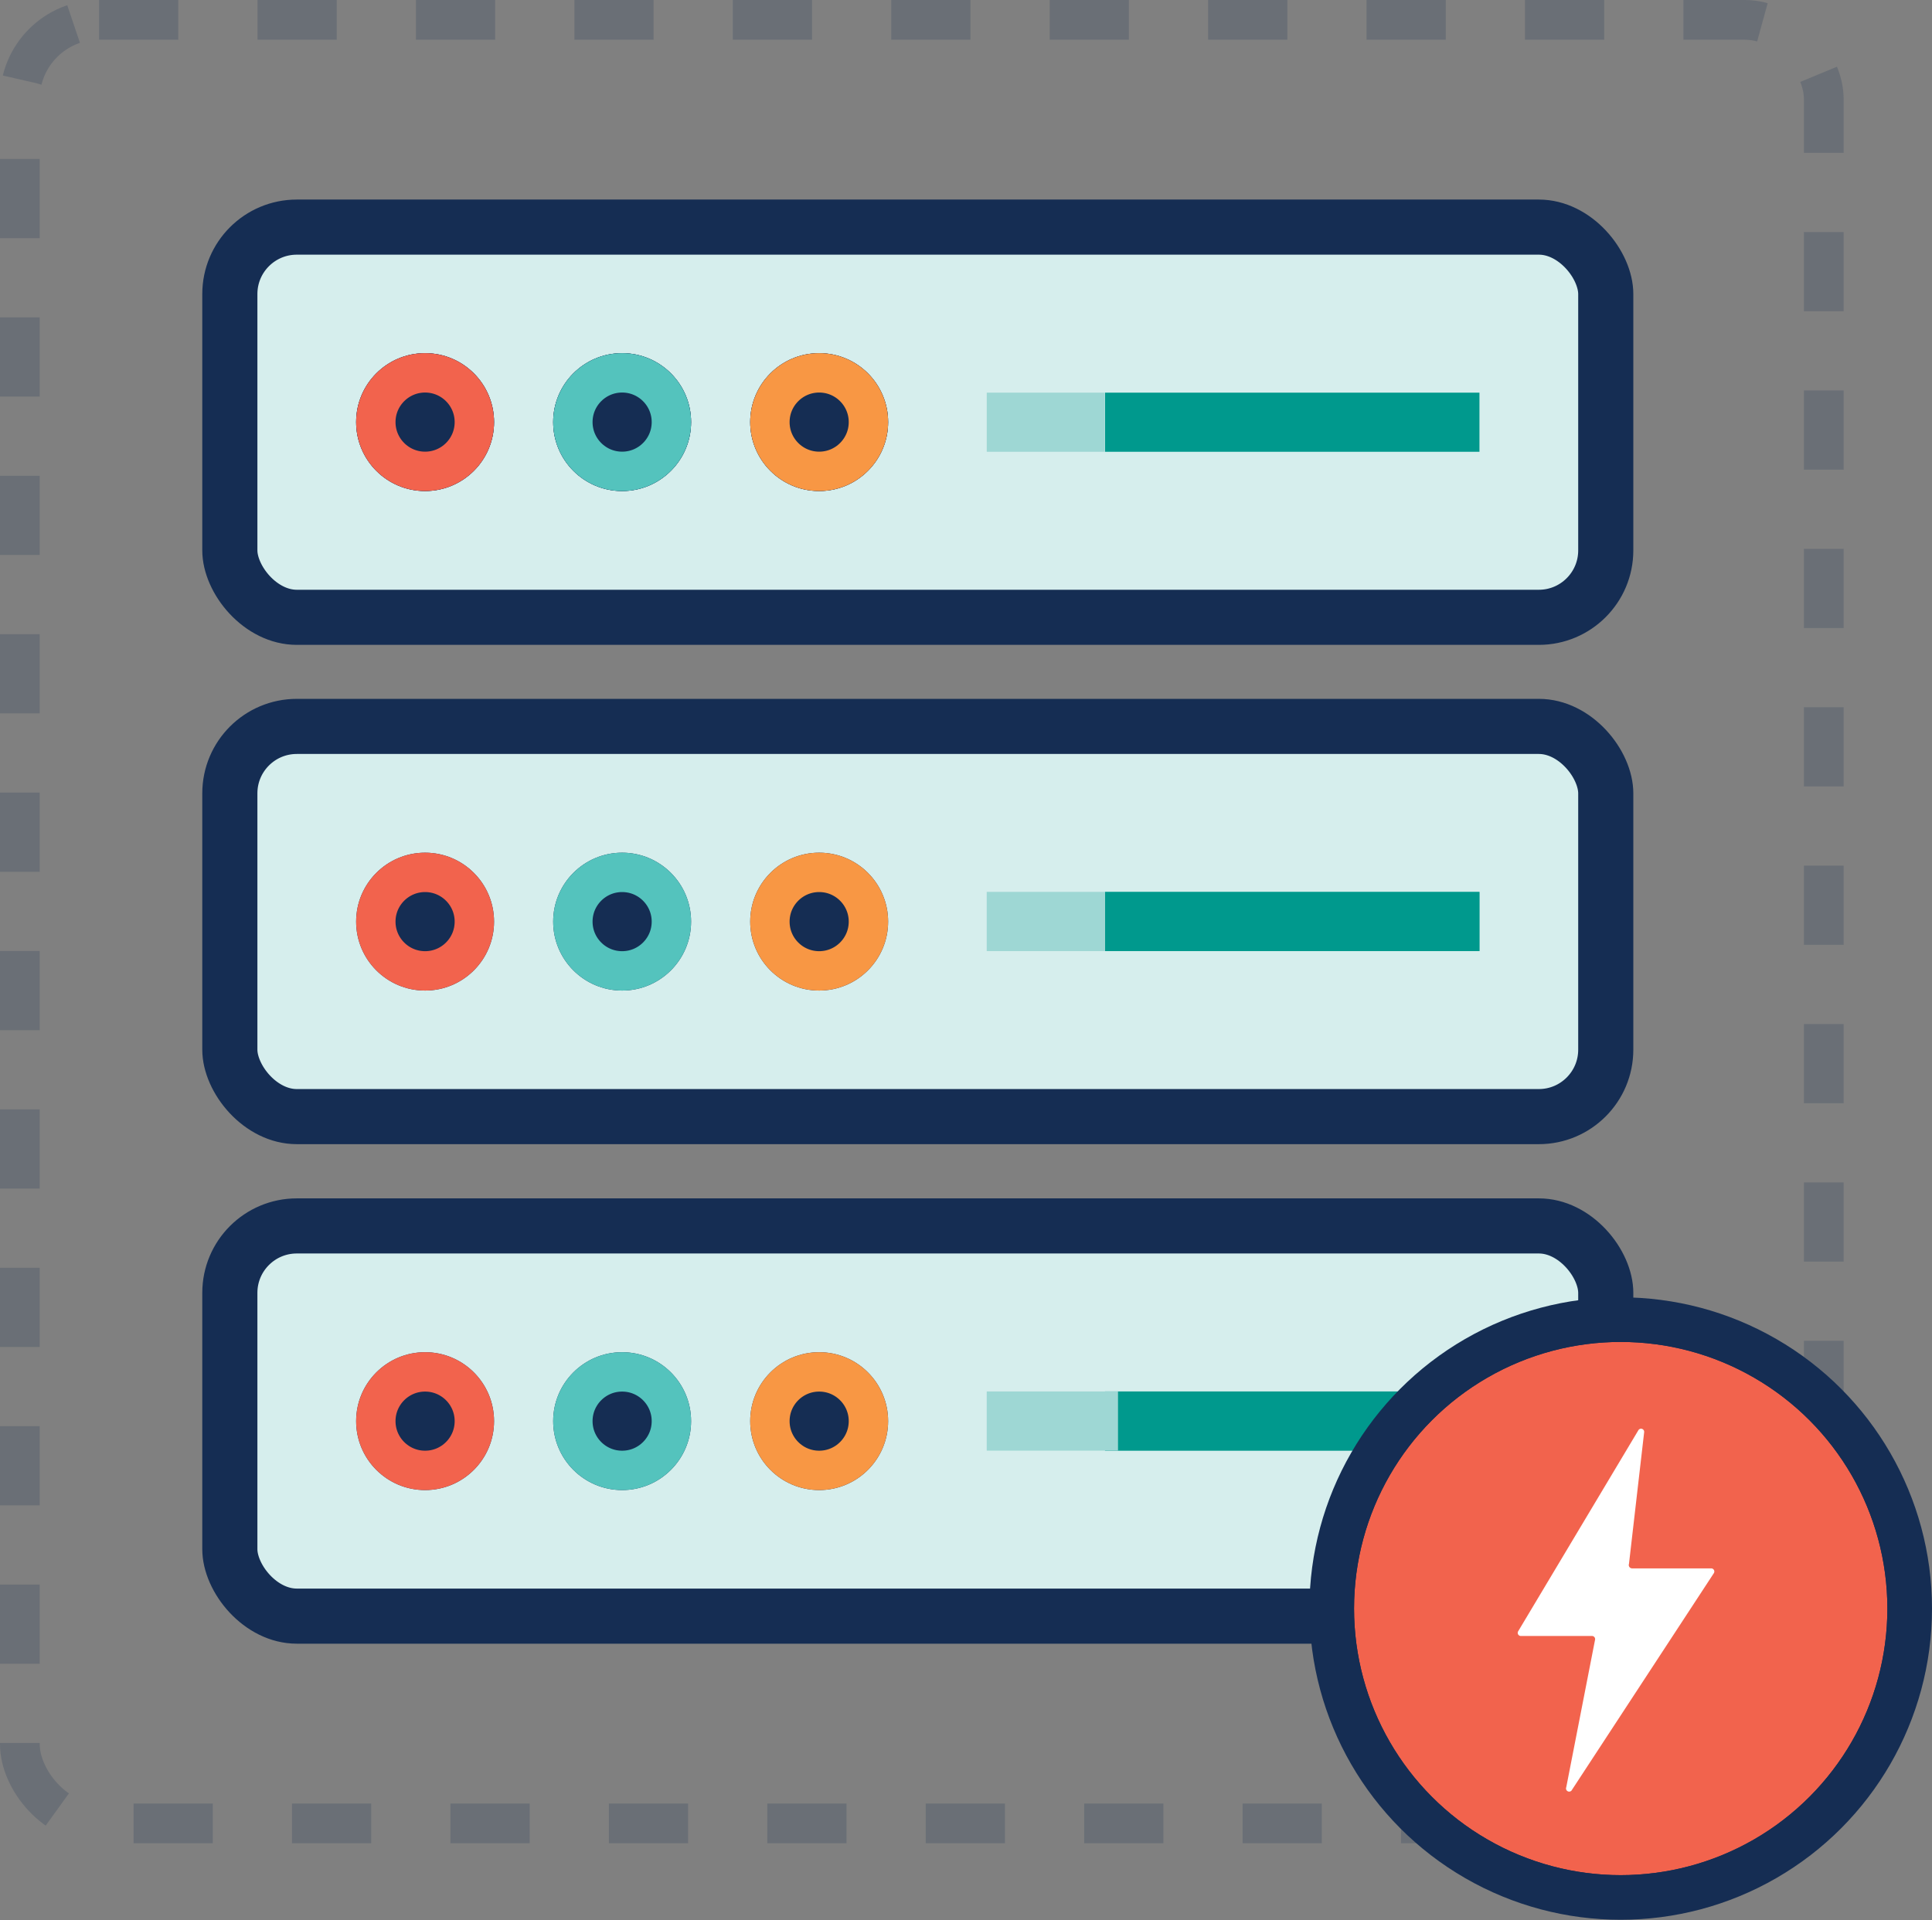 <svg xmlns="http://www.w3.org/2000/svg" xmlns:xlink="http://www.w3.org/1999/xlink" viewBox="0 0 86.58 86.06"><rect x="0" y="0" width="86.58" height="86.06" fill="#808080" stroke="none"/><defs><style>.cls-1,.cls-7{fill:#d6eeed;}.cls-1,.cls-11,.cls-37,.cls-40,.cls-6,.cls-9{stroke:#152d53;}.cls-1,.cls-37,.cls-40,.cls-6,.cls-9{stroke-miterlimit:10;}.cls-1,.cls-9{stroke-width:1.41px;}.cls-11,.cls-14,.cls-17,.cls-2,.cls-20,.cls-37,.cls-40,.cls-9{fill:none;}.cls-27,.cls-3{fill:#00998d;}.cls-29,.cls-4{fill:#9ed7d4;}.cls-5{fill:#152d53;}.cls-38,.cls-6{fill:#f2634d;}.cls-40,.cls-6{stroke-width:2px;}.cls-8{clip-path:url(#clip-path);}.cls-10{clip-path:url(#clip-path-2);}.cls-11,.cls-14,.cls-17,.cls-20{stroke-linecap:round;stroke-linejoin:round;stroke-width:3.53px;}.cls-12{clip-path:url(#clip-path-3);}.cls-13{clip-path:url(#clip-path-4);}.cls-14{stroke:#f89744;}.cls-15{clip-path:url(#clip-path-5);}.cls-16{clip-path:url(#clip-path-6);}.cls-17{stroke:#54c3bd;}.cls-18{clip-path:url(#clip-path-7);}.cls-19{clip-path:url(#clip-path-8);}.cls-20{stroke:#f2634d;}.cls-21{clip-path:url(#clip-path-9);}.cls-22{clip-path:url(#clip-path-10);}.cls-23{clip-path:url(#clip-path-11);}.cls-24{clip-path:url(#clip-path-13);}.cls-25{clip-path:url(#clip-path-15);}.cls-26{clip-path:url(#clip-path-17);}.cls-27{opacity:0.7;}.cls-28{clip-path:url(#clip-path-18);}.cls-29{opacity:0.3;}.cls-30{clip-path:url(#clip-path-19);}.cls-31{clip-path:url(#clip-path-20);}.cls-32{clip-path:url(#clip-path-21);}.cls-33{clip-path:url(#clip-path-23);}.cls-34{clip-path:url(#clip-path-25);}.cls-35{clip-path:url(#clip-path-27);}.cls-36{clip-path:url(#clip-path-28);}.cls-37{stroke-width:1.78px;stroke-dasharray:3.55 3.55;opacity:0.2;}.cls-39{clip-path:url(#clip-path-29);}.cls-41{fill:#fff;fill-rule:evenodd;}</style><clipPath id="clip-path"><rect class="cls-1" x="9.77" y="9.65" width="62.72" height="18.55" rx="3.53"/></clipPath><clipPath id="clip-path-2"><rect class="cls-2" x="9.77" y="9.65" width="62.72" height="18.55" rx="3.53"/></clipPath><clipPath id="clip-path-3"><circle class="cls-5" cx="36.71" cy="18.92" r="3.09"/></clipPath><clipPath id="clip-path-4"><circle class="cls-2" cx="36.71" cy="18.92" r="3.09"/></clipPath><clipPath id="clip-path-5"><circle class="cls-5" cx="27.88" cy="18.92" r="3.09"/></clipPath><clipPath id="clip-path-6"><circle class="cls-2" cx="27.88" cy="18.92" r="3.09"/></clipPath><clipPath id="clip-path-7"><circle class="cls-5" cx="19.05" cy="18.92" r="3.09"/></clipPath><clipPath id="clip-path-8"><circle class="cls-2" cx="19.05" cy="18.92" r="3.09"/></clipPath><clipPath id="clip-path-9"><rect class="cls-1" x="9.77" y="32.03" width="62.72" height="18.55" rx="3.53"/></clipPath><clipPath id="clip-path-10"><rect class="cls-2" x="9.77" y="32.03" width="62.72" height="18.55" rx="3.53"/></clipPath><clipPath id="clip-path-11"><circle class="cls-2" cx="36.71" cy="41.31" r="3.09"/></clipPath><clipPath id="clip-path-13"><circle class="cls-2" cx="27.88" cy="41.31" r="3.09"/></clipPath><clipPath id="clip-path-15"><circle class="cls-2" cx="19.05" cy="41.31" r="3.09"/></clipPath><clipPath id="clip-path-17"><rect class="cls-3" x="49.52" y="39.98" width="16.78" height="2.65"/></clipPath><clipPath id="clip-path-18"><rect class="cls-4" x="44.22" y="39.98" width="5.3" height="2.65"/></clipPath><clipPath id="clip-path-19"><rect class="cls-1" x="9.77" y="54.42" width="62.72" height="18.55" rx="3.53"/></clipPath><clipPath id="clip-path-20"><rect class="cls-2" x="9.77" y="54.42" width="62.72" height="18.55" rx="3.53"/></clipPath><clipPath id="clip-path-21"><circle class="cls-2" cx="36.71" cy="63.7" r="3.09"/></clipPath><clipPath id="clip-path-23"><circle class="cls-2" cx="27.88" cy="63.7" r="3.09"/></clipPath><clipPath id="clip-path-25"><circle class="cls-2" cx="19.05" cy="63.7" r="3.09"/></clipPath><clipPath id="clip-path-27"><rect class="cls-3" x="49.52" y="62.37" width="16.78" height="2.65"/></clipPath><clipPath id="clip-path-28"><rect class="cls-4" x="44.22" y="62.37" width="5.88" height="2.65"/></clipPath><clipPath id="clip-path-29"><circle class="cls-6" cx="72.63" cy="72.1" r="12.95"/></clipPath></defs><g id="Layer_2" data-name="Layer 2"><g id="optimized-web-servers"><rect class="cls-7" x="9.77" y="9.65" width="62.72" height="18.55" rx="3.53"/><g class="cls-8"><rect class="cls-1" x="9.77" y="9.65" width="62.72" height="18.55" rx="3.53"/></g><rect class="cls-9" x="9.77" y="9.65" width="62.72" height="18.55" rx="3.53"/><g class="cls-10"><rect class="cls-11" x="9.77" y="9.65" width="62.72" height="18.55" rx="3.53"/></g><circle class="cls-5" cx="36.71" cy="18.92" r="3.09"/><g class="cls-12"><circle class="cls-5" cx="36.71" cy="18.92" r="3.09"/></g><g class="cls-13"><circle class="cls-14" cx="36.71" cy="18.92" r="3.09"/></g><circle class="cls-5" cx="27.88" cy="18.92" r="3.09"/><g class="cls-15"><circle class="cls-5" cx="27.88" cy="18.92" r="3.09"/></g><g class="cls-16"><circle class="cls-17" cx="27.88" cy="18.92" r="3.09"/></g><circle class="cls-5" cx="19.05" cy="18.92" r="3.09"/><g class="cls-18"><circle class="cls-5" cx="19.05" cy="18.92" r="3.09"/></g><g class="cls-19"><circle class="cls-20" cx="19.05" cy="18.92" r="3.09"/></g><rect class="cls-3" x="49.52" y="17.6" width="16.78" height="2.65"/><rect class="cls-4" x="44.22" y="17.6" width="5.29" height="2.65"/><rect class="cls-7" x="9.77" y="32.03" width="62.72" height="18.55" rx="3.53"/><g class="cls-21"><rect class="cls-1" x="9.77" y="32.03" width="62.72" height="18.55" rx="3.53"/></g><rect class="cls-9" x="9.77" y="32.03" width="62.72" height="18.55" rx="3.53"/><g class="cls-22"><rect class="cls-11" x="9.77" y="32.03" width="62.72" height="18.55" rx="3.53"/></g><g class="cls-23"><circle class="cls-5" cx="36.71" cy="41.31" r="3.09"/></g><g class="cls-23"><circle class="cls-14" cx="36.71" cy="41.31" r="3.09"/></g><g class="cls-24"><circle class="cls-5" cx="27.88" cy="41.31" r="3.09"/></g><g class="cls-24"><circle class="cls-17" cx="27.88" cy="41.31" r="3.09"/></g><g class="cls-25"><circle class="cls-5" cx="19.05" cy="41.31" r="3.09"/></g><g class="cls-25"><circle class="cls-20" cx="19.05" cy="41.31" r="3.09"/></g><rect class="cls-3" x="49.52" y="39.98" width="16.78" height="2.65"/><g class="cls-26"><rect class="cls-27" x="45.11" y="35.57" width="25.62" height="11.48"/></g><rect class="cls-4" x="44.22" y="39.98" width="5.3" height="2.65"/><g class="cls-28"><rect class="cls-29" x="43.16" y="35.57" width="7.42" height="11.48"/></g><rect class="cls-7" x="9.77" y="54.42" width="62.72" height="18.55" rx="3.53"/><g class="cls-30"><rect class="cls-1" x="9.77" y="54.42" width="62.72" height="18.55" rx="3.53"/></g><rect class="cls-9" x="9.77" y="54.42" width="62.72" height="18.55" rx="3.53"/><g class="cls-31"><rect class="cls-11" x="9.77" y="54.42" width="62.72" height="18.55" rx="3.53"/></g><g class="cls-32"><circle class="cls-5" cx="36.71" cy="63.7" r="3.09"/></g><g class="cls-32"><circle class="cls-14" cx="36.71" cy="63.7" r="3.09"/></g><g class="cls-33"><circle class="cls-5" cx="27.88" cy="63.7" r="3.09"/></g><g class="cls-33"><circle class="cls-17" cx="27.88" cy="63.7" r="3.09"/></g><g class="cls-34"><circle class="cls-5" cx="19.05" cy="63.7" r="3.09"/></g><g class="cls-34"><circle class="cls-20" cx="19.05" cy="63.7" r="3.09"/></g><rect class="cls-3" x="49.52" y="62.37" width="16.78" height="2.65"/><g class="cls-35"><rect class="cls-27" x="45.11" y="57.95" width="25.62" height="11.48"/></g><rect class="cls-4" x="44.22" y="62.37" width="5.88" height="2.65"/><g class="cls-36"><rect class="cls-29" x="43.05" y="57.95" width="8.23" height="11.48"/></g><rect class="cls-37" x="0.89" y="0.89" width="80.84" height="80.84" rx="3.55"/><circle class="cls-38" cx="72.63" cy="72.1" r="12.95"/><g class="cls-39"><circle class="cls-6" cx="72.63" cy="72.1" r="12.95"/></g><circle class="cls-40" cx="72.63" cy="72.1" r="12.95"/><path class="cls-41" d="M73.42,64.11l-5.38,9a.14.14,0,0,0,.12.22h3.18a.14.14,0,0,1,.14.17l-1.29,6.61a.14.14,0,0,0,.26.11l6.35-9.7a.14.14,0,0,0-.12-.22H73.14A.15.15,0,0,1,73,70.1l.68-5.9a.14.14,0,0,0-.26-.09"/></g></g></svg>